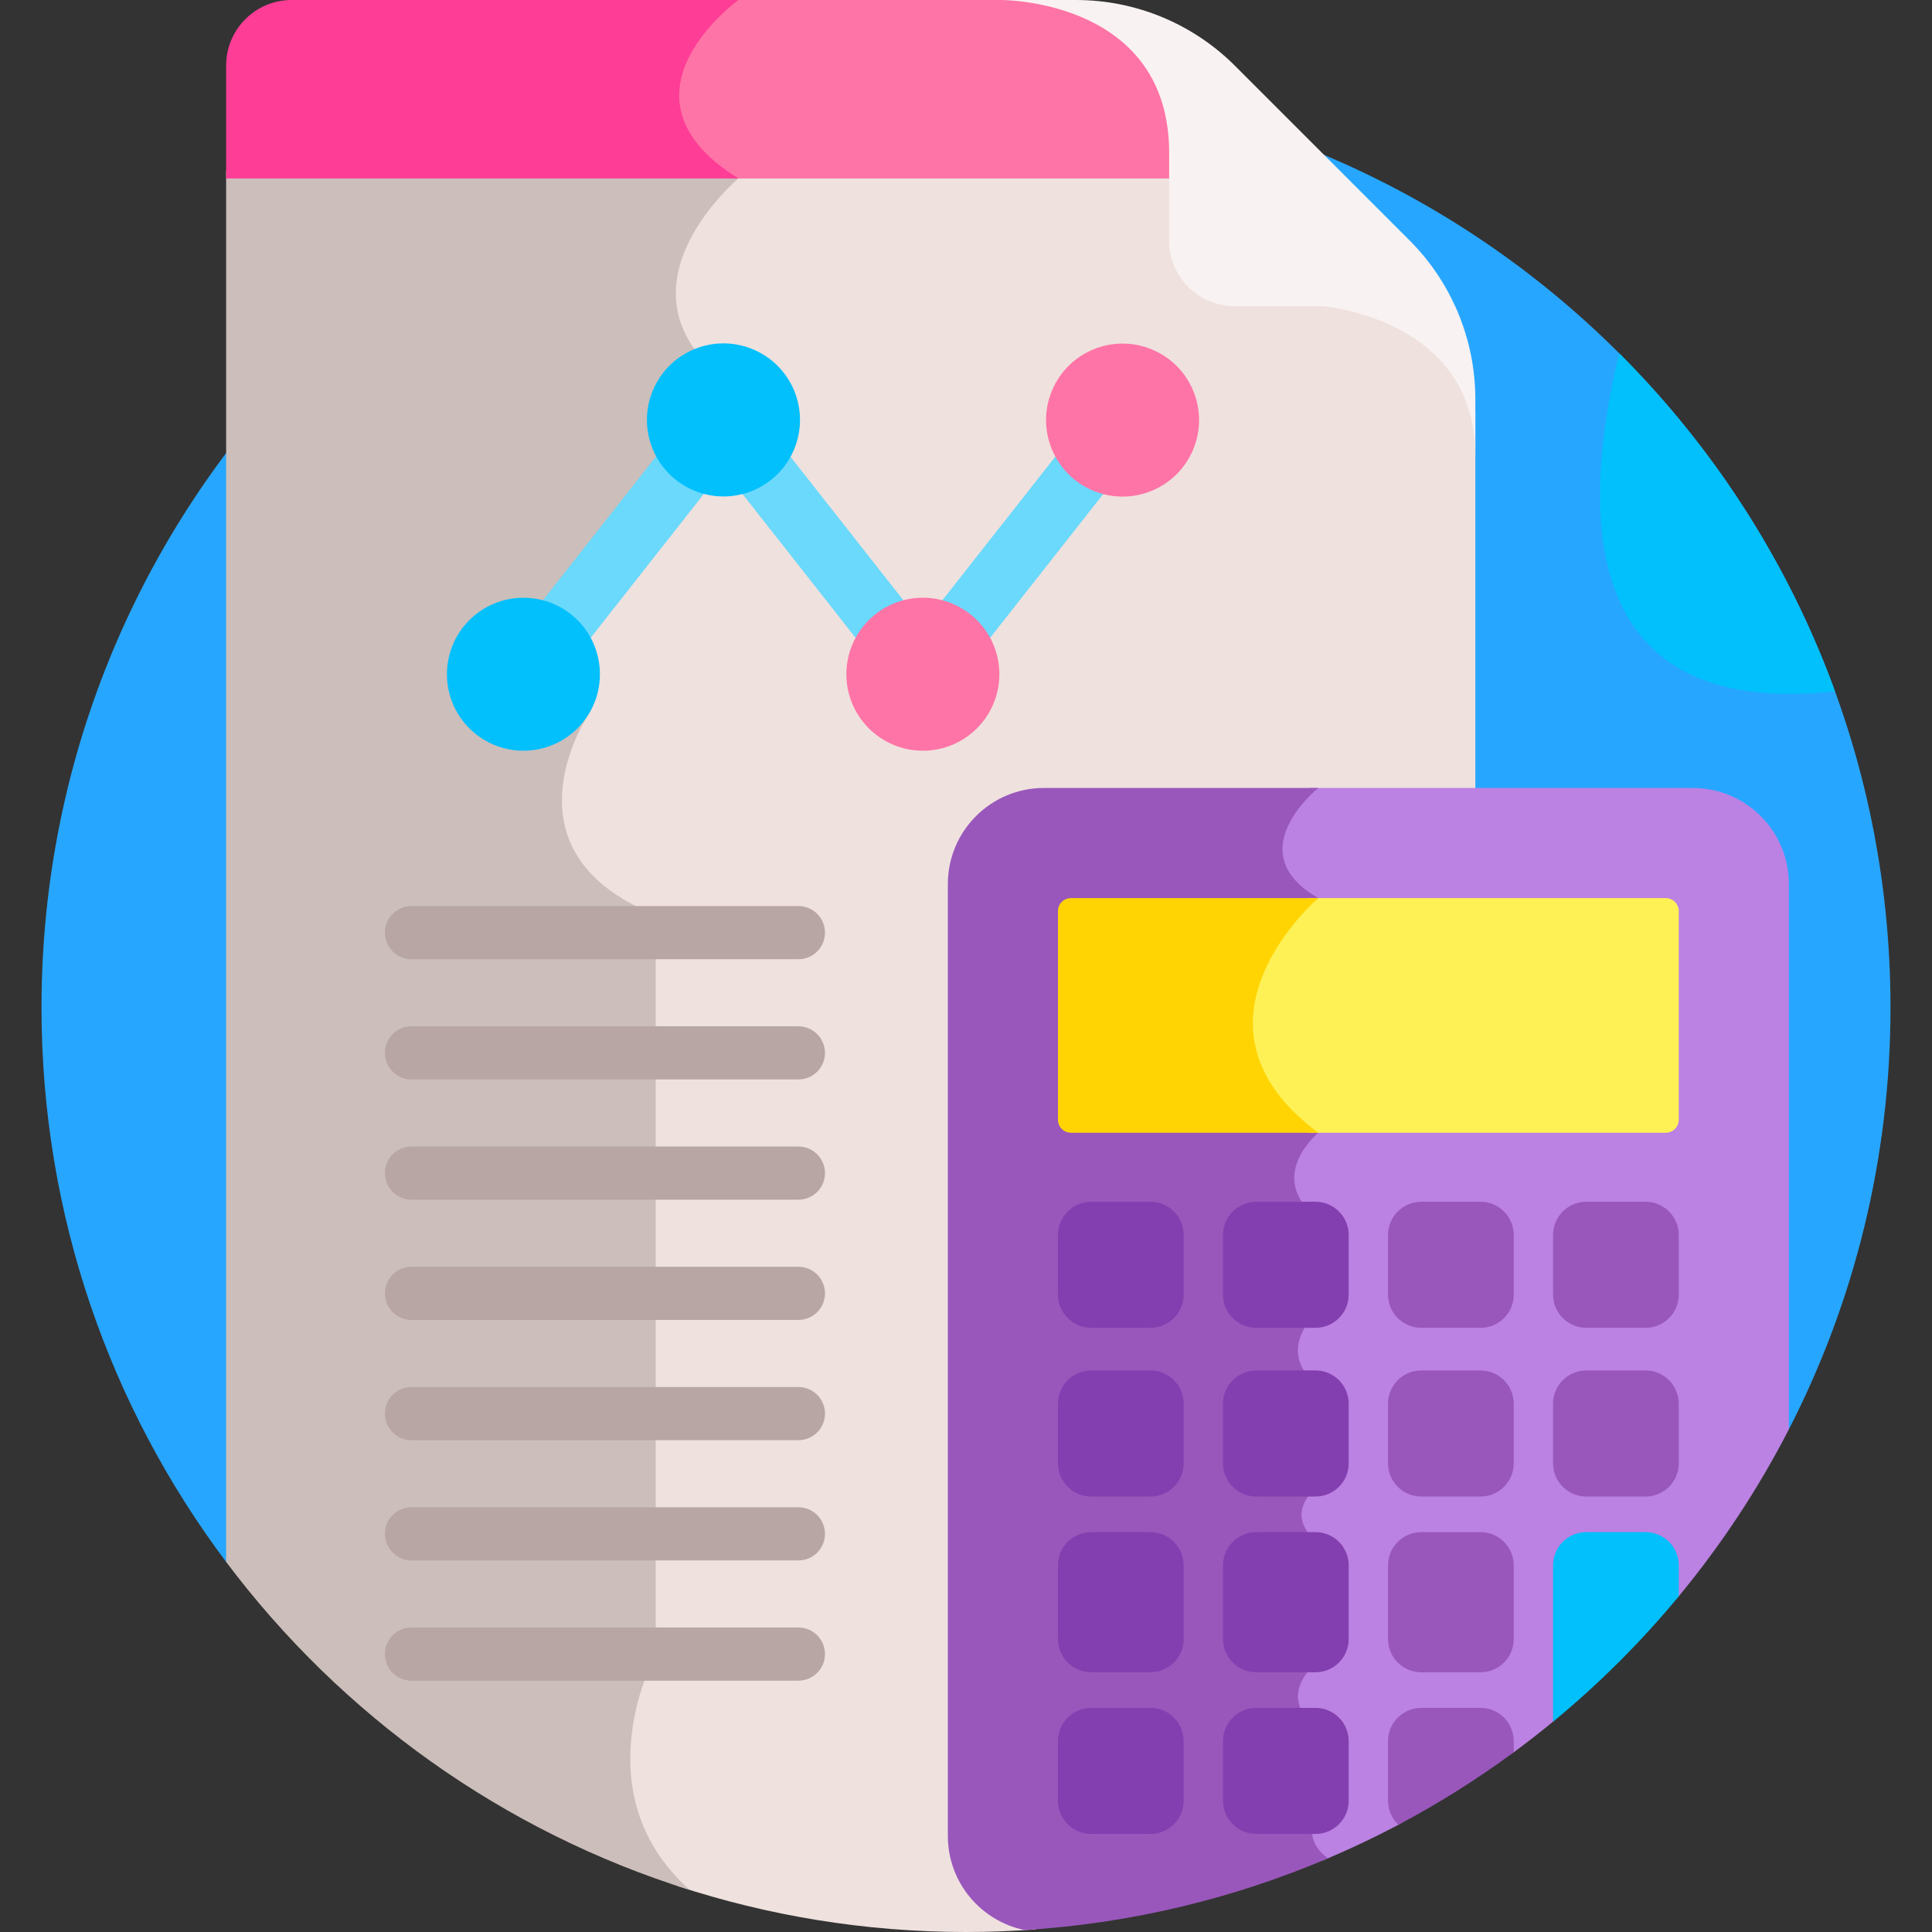 <svg xmlns="http://www.w3.org/2000/svg" id="Capa_1" height="512" viewBox="0 0 512 512" width="512"><rect x="0" y="0" width="512" height="512" fill="#333333" stroke="none"/><g><path d="m59.928 413.922 414.144-35.145c17.213-33.514 26.93-71.511 26.93-111.778 0-135.311-109.691-245.002-245.002-245.002s-245.002 109.69-245.002 245.001c0 55.122 18.207 105.989 48.93 146.924z" fill="#27a6ff"></path><path d="m371.401 85.899c-10.301-5.416-20.448-6.231-20.875-6.263l-23.324-.004c-8.74 0-15.85-7.111-15.85-15.85v-18.5h-121.21c.971.749 1.995 1.487 3.086 2.211-4.346 4.083-16.394 16.802-15.586 31.671.502 9.229 5.881 17.488 15.996 24.565l-43.382 66.491 4.361 18.383c-1.943 3.065-10.401 17.625-5.916 32.348 2.954 9.697 10.885 17.283 23.58 22.559v194.466c-1.597 3.068-11.919 24.312-3.52 45.681 2.347 5.971 5.947 11.352 10.746 16.141 24.069 7.904 49.777 12.202 76.493 12.202 6.237 0 12.418-.237 18.537-.695-13.661-13.794-21.336-32.423-21.336-51.846v-224.973c0-13.064 10.59-23.654 23.654-23.654h114.127v-101.64c-3.42-12.272-12.062-19.34-19.581-23.293z" fill="#efe1de"></path><path d="m59.928 413.922c30.486 40.618 73.303 71.443 122.889 86.945-29.116-25.893-9.038-62.518-9.038-62.518v-195.849c-42.583-17-17.556-53.617-17.556-53.617l-4.361-18.383 43.833-67.183c-37.333-24.85 0-56.024 0-56.024-1.079-.668-2.089-1.339-3.039-2.012h-132.728z" fill="#ccbeba"></path><path d="m277.721 0h-84.465c-4.182 3.424-15.181 13.634-14.752 26.009.273 7.873 5.132 15.025 14.436 21.284h118.412v-6.723c-.001-22.349-13.59-36.107-33.631-40.57z" fill="#ff74a6"></path><path d="m195.696 0h-118.408c-9.587 0-17.36 7.772-17.36 17.36v29.934h135.768c-35.334-21.874 0-47.294 0-47.294z" fill="#fe3d97"></path><path d="m448.604 208.819h-101.515c-2.866 2.658-9.268 9.507-8.669 17.222.363 4.678 3.208 8.776 8.463 12.204-1.724 1.663-4.686 4.75-7.637 8.888-5.96 8.359-8.969 17.033-8.7 25.085.345 10.345 5.896 19.792 16.503 28.1-2.045 2.105-5.649 6.606-5.555 12.092.071 4.142 2.213 7.946 6.368 11.317v23.109c-1.483 1.413-5.475 5.729-5.406 11.196.047 3.84 2.057 7.364 5.973 10.476 4.512 3.584 5.882 8.706 4.071 15.225-1.251 4.507-3.659 8.206-4.23 9.045-.983.758-4.711 3.923-4.848 8.391-.097 3.158 1.587 6.145 5.003 8.878 8.356 6.685 1.326 25.932.197 28.845-1.397 1.097-6.172 5.243-6.148 10.698.015 3.526 1.995 6.779 5.889 9.679v18.774c-.887 1.388-3.334 5.855-1.528 10.515.67 1.729 1.839 3.257 3.493 4.581 6.924-2.891 13.696-6.072 20.281-9.563l30.547-19.203.004.003c3.58-2.636 7.08-5.373 10.507-8.196l33.155-33.073c11.271-13.616 21.103-28.468 29.25-44.329v-144.491c0-14.065-11.403-25.468-25.468-25.468z" fill="#bb81e3"></path><path d="m349.362 208.819h-72.705c-14.066 0-25.468 11.403-25.468 25.468v252.244c0 12.328 8.759 22.608 20.393 24.961 28.366-1.781 55.414-8.404 80.349-19.025-8.131-5.75-2.068-13.967-2.068-13.967v-20c-13.25-9.25 0-18.667 0-18.667s9.5-22.958-.5-30.958 0-15.042 0-15.042 12.167-16.833 0-26.5 0-19.833 0-19.833v-24.5c-14.333-11 0-22.805 0-22.805-39-28.972 0-62.195 0-62.195-21.334-12.167-.001-29.181-.001-29.181z" fill="#9957bc"></path><path d="m441.441 238h-94.919c.121.081.237.164.361.245-1.724 1.663-4.686 4.75-7.637 8.888-5.96 8.359-8.969 17.033-8.7 25.085.343 10.294 5.846 19.699 16.353 27.977h94.543c1.905 0 3.45-1.545 3.45-3.45v-55.295c0-1.905-1.545-3.45-3.451-3.45z" fill="#fef156"></path><path d="m349.362 238h-65.543c-1.905 0-3.45 1.545-3.45 3.45v55.295c0 1.905 1.545 3.45 3.45 3.45h65.543c-39-28.972 0-62.195 0-62.195z" fill="#ffd402"></path><path d="m444.892 343.075v-15.786c0-4.868-3.946-8.814-8.813-8.814h-15.687c-4.867 0-8.814 3.946-8.814 8.814v15.786c0 4.868 3.946 8.814 8.814 8.814h15.687c4.867-.001 8.813-3.946 8.813-8.814z" fill="#9957bc"></path><path d="m444.892 423.036v-8.193c0-4.868-3.946-8.814-8.813-8.814h-15.687c-4.868 0-8.814 3.946-8.814 8.814v41.425c12.137-9.988 23.296-21.12 33.314-33.232z" fill="#02c0fc"></path><path d="m313.683 387.784v-15.786c0-4.868-3.946-8.814-8.814-8.814h-15.687c-4.868 0-8.813 3.946-8.813 8.814v15.786c0 4.867 3.946 8.813 8.813 8.813h15.687c4.868.001 8.814-3.945 8.814-8.813z" fill="#833faf"></path><path d="m280.369 461.416v15.786c0 4.867 3.946 8.814 8.813 8.814h15.687c4.868 0 8.814-3.946 8.814-8.814v-15.786c0-4.868-3.946-8.813-8.814-8.813h-15.687c-4.867 0-8.813 3.946-8.813 8.813z" fill="#833faf"></path><path d="m304.87 406.03h-15.687c-4.868 0-8.813 3.946-8.813 8.814v19.514c0 4.868 3.946 8.813 8.813 8.813h15.687c4.868 0 8.814-3.946 8.814-8.813v-19.514c-.001-4.868-3.947-8.814-8.814-8.814z" fill="#833faf"></path><path d="m392.342 452.603h-15.687c-4.868 0-8.814 3.946-8.814 8.813v15.786c0 2.515 1.059 4.778 2.749 6.384 10.682-5.663 20.895-12.09 30.565-19.214v-2.956c0-4.867-3.945-8.813-8.813-8.813z" fill="#9957bc"></path><path d="m401.155 387.784v-15.786c0-4.868-3.946-8.814-8.813-8.814h-15.687c-4.868 0-8.814 3.946-8.814 8.814v15.786c0 4.867 3.946 8.813 8.814 8.813h15.687c4.868.001 8.813-3.945 8.813-8.813z" fill="#9957bc"></path><path d="m444.892 387.784v-15.786c0-4.868-3.946-8.814-8.813-8.814h-15.687c-4.867 0-8.814 3.946-8.814 8.814v15.786c0 4.867 3.946 8.813 8.814 8.813h15.687c4.867.001 8.813-3.945 8.813-8.813z" fill="#9957bc"></path><path d="m313.683 343.075v-15.786c0-4.868-3.946-8.814-8.814-8.814h-15.687c-4.868 0-8.813 3.946-8.813 8.814v15.786c0 4.868 3.946 8.814 8.813 8.814h15.687c4.868-.001 8.814-3.946 8.814-8.814z" fill="#833faf"></path><path d="m401.155 343.075v-15.786c0-4.868-3.946-8.814-8.813-8.814h-15.687c-4.868 0-8.814 3.946-8.814 8.814v15.786c0 4.868 3.946 8.814 8.814 8.814h15.687c4.868-.001 8.813-3.946 8.813-8.814z" fill="#9957bc"></path><path d="m392.342 406.03h-15.687c-4.868 0-8.814 3.946-8.814 8.814v19.514c0 4.868 3.946 8.813 8.814 8.813h15.687c4.867 0 8.813-3.946 8.813-8.813v-19.514c0-4.868-3.945-8.814-8.813-8.814z" fill="#9957bc"></path><g fill="#833faf"><path d="m324.105 461.416v15.786c0 4.867 3.946 8.814 8.813 8.814h15.687c4.867 0 8.814-3.946 8.814-8.814v-15.786c0-4.868-3.946-8.813-8.814-8.813h-15.687c-4.867 0-8.813 3.946-8.813 8.813z"></path><path d="m357.419 387.784v-15.786c0-4.868-3.946-8.814-8.814-8.814h-15.687c-4.867 0-8.813 3.946-8.813 8.814v15.786c0 4.867 3.946 8.813 8.813 8.813h15.687c4.868.001 8.814-3.945 8.814-8.813z"></path><path d="m357.419 343.075v-15.786c0-4.868-3.946-8.814-8.814-8.814h-15.687c-4.867 0-8.813 3.946-8.813 8.814v15.786c0 4.868 3.946 8.814 8.813 8.814h15.687c4.868-.001 8.814-3.946 8.814-8.814z"></path><path d="m348.606 406.03h-15.687c-4.867 0-8.813 3.946-8.813 8.814v19.514c0 4.868 3.946 8.813 8.813 8.813h15.687c4.867 0 8.814-3.946 8.814-8.813v-19.514c-.001-4.868-3.947-8.814-8.814-8.814z"></path></g><g><path d="m138.707 186.728c-1.742 0-3.495-.562-4.971-1.722-3.495-2.748-4.1-7.809-1.352-11.305l52.929-67.311c1.526-1.941 3.859-3.074 6.328-3.074s4.802 1.133 6.328 3.074l46.6 59.264 46.601-59.264c2.748-3.494 7.81-4.099 11.303-1.352 3.495 2.749 4.1 7.809 1.352 11.305l-52.929 67.311c-1.526 1.941-3.859 3.074-6.328 3.074s-4.802-1.133-6.328-3.074l-46.601-59.264-46.601 59.264c-1.585 2.02-3.946 3.074-6.331 3.074z" fill="#6ad9fb"></path></g><g><path d="m211.583 254.203h-102.533c-3.89 0-7.044-3.153-7.044-7.044 0-3.89 3.154-7.044 7.044-7.044h102.533c3.89 0 7.044 3.153 7.044 7.044s-3.154 7.044-7.044 7.044z" fill="#b7a6a3"></path></g><g><path d="m211.583 286.069h-102.533c-3.89 0-7.044-3.153-7.044-7.044 0-3.89 3.154-7.044 7.044-7.044h102.533c3.89 0 7.044 3.153 7.044 7.044 0 3.89-3.154 7.044-7.044 7.044z" fill="#b7a6a3"></path></g><g><path d="m211.583 317.933h-102.533c-3.89 0-7.044-3.153-7.044-7.044 0-3.89 3.154-7.044 7.044-7.044h102.533c3.89 0 7.044 3.153 7.044 7.044s-3.154 7.044-7.044 7.044z" fill="#b7a6a3"></path></g><g><path d="m211.583 349.798h-102.533c-3.89 0-7.044-3.153-7.044-7.044 0-3.89 3.154-7.044 7.044-7.044h102.533c3.89 0 7.044 3.153 7.044 7.044s-3.154 7.044-7.044 7.044z" fill="#b7a6a3"></path></g><g><path d="m211.583 381.662h-102.533c-3.89 0-7.044-3.153-7.044-7.044 0-3.89 3.154-7.044 7.044-7.044h102.533c3.89 0 7.044 3.153 7.044 7.044s-3.154 7.044-7.044 7.044z" fill="#b7a6a3"></path></g><g><path d="m211.583 413.527h-102.533c-3.89 0-7.044-3.153-7.044-7.044 0-3.89 3.154-7.044 7.044-7.044h102.533c3.89 0 7.044 3.153 7.044 7.044s-3.154 7.044-7.044 7.044z" fill="#b7a6a3"></path></g><g><path d="m211.583 445.393h-102.533c-3.89 0-7.044-3.153-7.044-7.044 0-3.89 3.154-7.044 7.044-7.044h102.533c3.89 0 7.044 3.153 7.044 7.044 0 3.89-3.154 7.044-7.044 7.044z" fill="#b7a6a3"></path></g><path d="m373.543 63.701-46.261-46.261c-11.167-11.167-26.312-17.44-42.104-17.44h-19.905c1.868.004 44.568.531 44.568 40.57v23.211c0 9.588 7.772 17.36 17.36 17.36h23.211s40.57 3.048 40.57 39.608v-14.944c.001-15.792-6.272-30.937-17.439-42.104z" fill="#f9f2f2"></path><circle cx="138.713" cy="178.678" fill="#02c0fc" r="20.269"></circle><ellipse cx="191.641" cy="111.367" fill="#02c0fc" rx="20.269" ry="20.269" transform="matrix(.374 -.928 .928 .374 16.702 247.475)"></ellipse><circle cx="244.57" cy="178.678" fill="#ff74a6" r="20.269"></circle><ellipse cx="297.499" cy="111.367" fill="#ff74a6" rx="20.269" ry="20.269" transform="matrix(.385 -.923 .923 .385 80.164 343.043)"></ellipse><path d="m429.113 93.629c-10.262 42.256-11.08 97.061 57.184 89.587-12.377-34.014-32.071-64.512-57.184-89.587z" fill="#02c0fc"></path></g></svg>